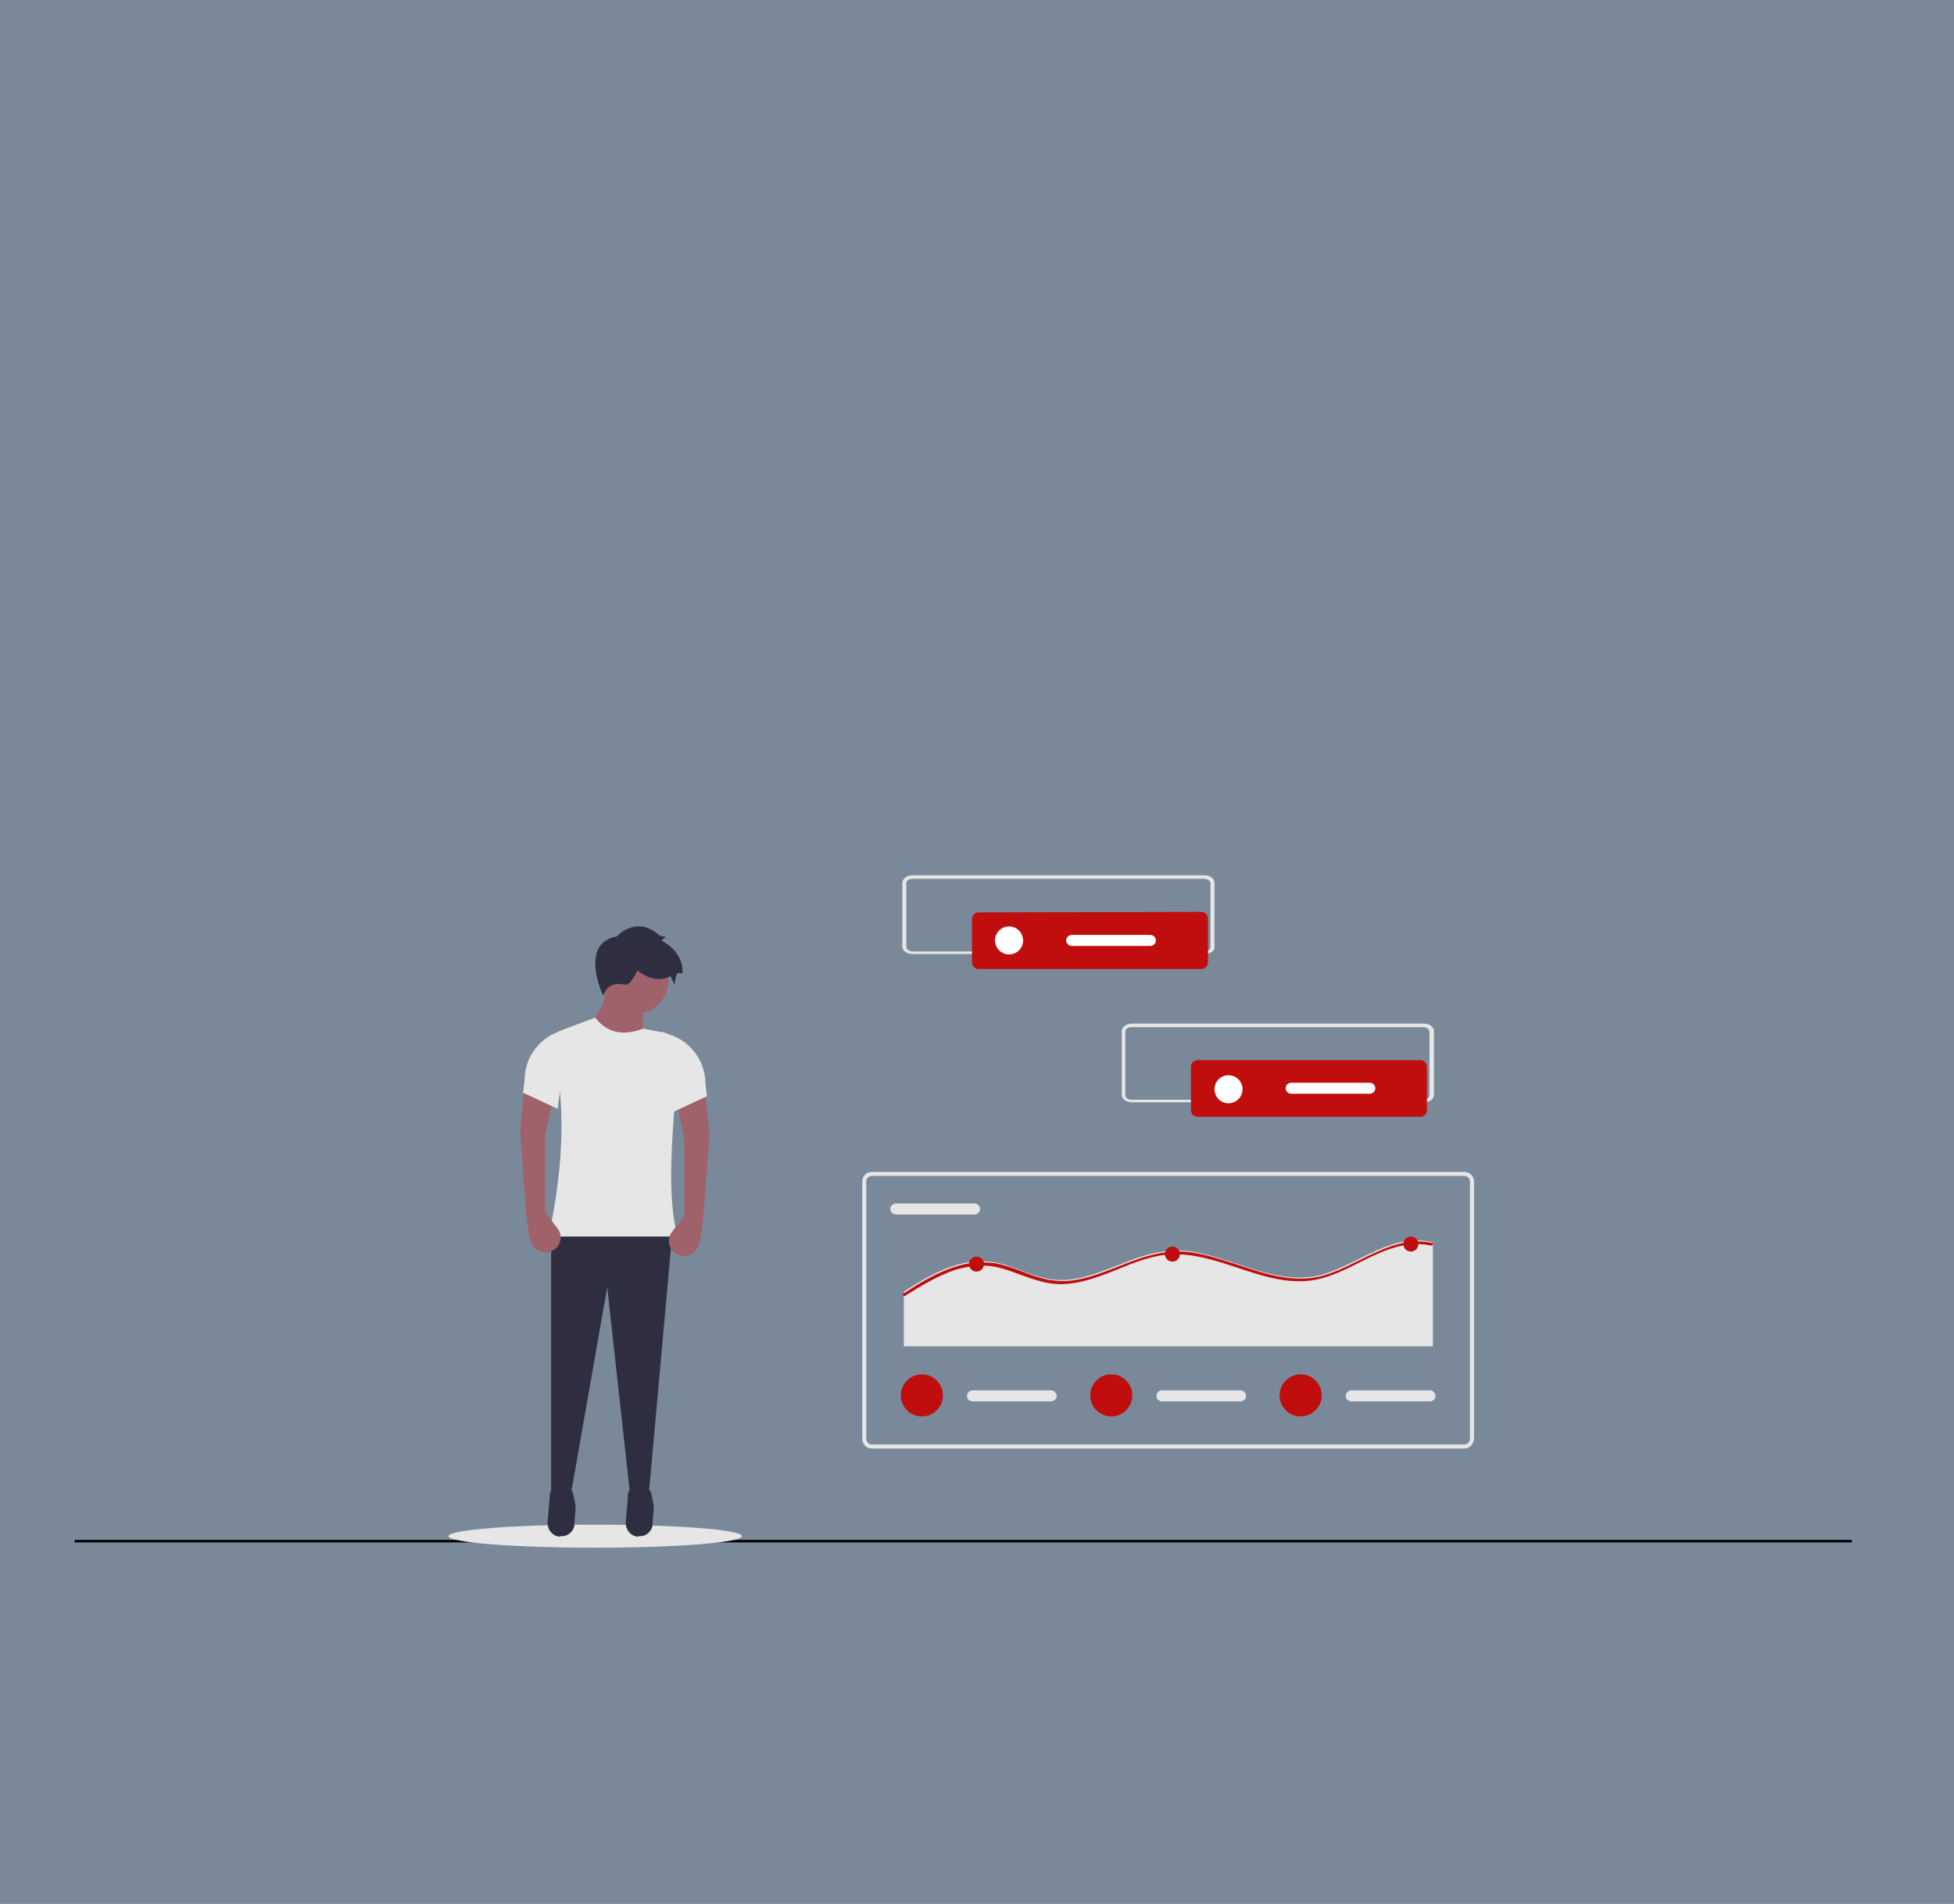 <?xml version="1.0" encoding="utf-8"?>
<!-- Generator: Adobe Illustrator 27.2.0, SVG Export Plug-In . SVG Version: 6.00 Build 0)  -->
<svg version="1.1" id="Layer_1" xmlns="http://www.w3.org/2000/svg" xmlns:xlink="http://www.w3.org/1999/xlink" x="0px" y="0px"
	 viewBox="0 0 390 380" style="enable-background:new 0 0 390 380;" xml:space="preserve">
<rect x="0" y="0" width="390" height="380" fill="#808080" stroke="none"/>
<style type="text/css">
	.st0{opacity:0.2;fill:#66B0FF;}
	.st1{fill:none;stroke:#000000;stroke-width:0.5;stroke-miterlimit:10;}
	.st2{fill:#E6E6E6;}
	.st3{fill:#9F616A;}
	.st4{fill:#2F2E41;}
	.st5{fill:#C00D0D;}
	.st6{fill:#FFFFFF;}
</style>
<rect class="st0" width="390" height="380"/>
<line class="st1" x1="14.9" y1="307.6" x2="369.6" y2="307.6"/>
<ellipse class="st2" cx="118.8" cy="306.6" rx="29.3" ry="2.3"/>
<path class="st3" d="M128.3,208.5l-11.7-3.1c3.1-2.9,4.5-5.7,4.1-8.3h7.6L128.3,208.5L128.3,208.5z"/>
<polygon class="st4" points="129.5,298.2 125.8,298.7 121.2,256.9 113.9,298.5 110,298.7 110,245.9 134.2,245.9 "/>
<path class="st4" d="M112,306.6L112,306.6c1.2,0.1,2.3-0.8,2.6-1.9l0.3-4.1l-0.6-2.9c-1.5-1.2-3-1.2-4.5,0l-0.5,6.1
	c-0.1,1.5,1,2.8,2.4,2.9C111.9,306.6,112,306.6,112,306.6z"/>
<path class="st4" d="M127.6,306.6L127.6,306.6c1.2,0.1,2.3-0.8,2.6-1.9l0.3-4.1l-0.6-2.9c-1.5-1.2-3-1.2-4.5,0l-0.5,6.1
	c-0.1,1.5,1,2.8,2.4,2.9C127.5,306.6,127.6,306.6,127.6,306.6z"/>
<circle class="st3" cx="126.7" cy="195.7" r="6.7"/>
<path class="st2" d="M135.2,246.8h-25.7c3.3-15.4,3.3-27.8,0.7-37.9c-0.3-1.3,0.3-2.7,1.7-3.2l6.9-2.6c2.1,2.7,5,3.9,9.6,2.2
	l3.6,0.7c1.8,0.4,3.1,2,3,3.9c-0.3,3.9-0.2,7.9-0.4,11.3C133.8,231.7,133.5,240,135.2,246.8z"/>
<path class="st4" d="M123.1,186.9c0,0,3.9-4.4,8.5-0.2l1.3,0.3l-0.9,0.7c0,0,4.6,2.2,4.2,6.6c0,0-0.7-0.2-1,0
	c-0.3,0.2-0.6,2.2-0.6,2.2s-0.6-1.4-0.7-1.6c-0.2-0.2-2.6,1.9-6.7-1.2c0,0-1.3,3.2-2.6,2.8c-1.4-0.3-3.4-0.2-4.2,2.2
	C120.3,198.6,115.5,188.3,123.1,186.9z"/>
<path class="st3" d="M136.4,242.9l-2.3,3c-1,1.3-0.7,3.2,0.6,4.2c0,0,0,0,0.1,0l0,0c1.3,1,3.2,0.7,4.2-0.7c0.3-0.4,0.4-0.8,0.6-1.3
	l0.7-4.1l1.3-17.5l-0.9-8.9l-5.7,2.2l1.6,7.6v15.4H136.4z"/>
<path class="st2" d="M134.2,222l6.9-3.2l-0.3-2.5c0-4.2-2.6-8.1-6.6-9.6l-2.1-0.8L134.2,222z"/>
<path class="st3" d="M109,242.2l2.3,3c1,1.3,0.7,3.2-0.6,4.2c0,0,0,0-0.1,0l0,0c-1.3,1-3.2,0.7-4.2-0.7c-0.3-0.4-0.4-0.8-0.6-1.3
	l-0.7-4.1l-1.3-17.5l0.9-8.9l5.7,2.2l-1.6,7.6v15.4H109z"/>
<path class="st2" d="M111.3,221.3l-6.9-3.2l0.3-2.5c0-4.2,2.6-8.1,6.6-9.6l2.1-0.8L111.3,221.3z"/>
<path class="st2" d="M292.3,289.1H174c-1,0-1.9-0.8-1.9-1.9v-51.4c0-1,0.8-1.9,1.9-1.9h118.3c1,0,1.9,0.8,1.9,1.9v51.4
	C294.1,288.3,293.3,289.1,292.3,289.1z M174,234.7c-0.6,0-1.1,0.5-1.1,1.1v51.4c0,0.6,0.5,1.1,1.1,1.1h118.3c0.6,0,1.1-0.5,1.1-1.1
	v-51.4c0-0.6-0.5-1.1-1.1-1.1H174z"/>
<path class="st2" d="M178.8,240.2c-0.6,0-1.1,0.5-1.1,1.1c0,0.6,0.5,1.1,1.1,1.1h15.7c0.6,0,1.1-0.5,1.1-1.1c0-0.6-0.5-1.1-1.1-1.1
	H178.8z"/>
<path class="st2" d="M286,248v20.7H180.4v-10.9c0.7-0.5,1.5-0.9,2.2-1.4c3.1-1.9,6.6-3.7,10.3-4.4c1.8-0.3,3.5-0.3,5.3-0.1
	c1.9,0.3,3.6,0.9,5.4,1.6c1.7,0.7,3.5,1.3,5.3,1.7c1.8,0.3,3.6,0.4,5.3,0.1c3.4-0.5,6.6-1.9,9.8-3.1c3.2-1.3,6.5-2.4,9.9-2.6
	c3.4-0.2,6.8,0.7,10,1.7c6.6,2,13.3,5.1,20.3,3c7.1-2.1,13.6-8.2,21.5-6.4C285.9,247.9,285.9,248,286,248z"/>
<path class="st5" d="M286,248.4c-0.1,0.1-0.2,0.2-0.4,0.2c-0.9-0.2-1.9-0.3-2.9-0.3c-7.7,0.1-13.7,6.4-21.3,7.3
	c-6.8,0.8-13.2-2.5-19.7-4.2c-3.3-0.9-6.8-1.4-10.2-0.8s-6.6,2-9.8,3.3c-3.1,1.2-6.3,2.3-9.6,2.4c-3.7,0.1-7-1.4-10.4-2.6
	c-1.8-0.6-3.6-1.1-5.5-1.1c-1.8,0-3.6,0.3-5.4,0.8c-3.6,1.2-6.9,3.2-10.1,5.2c-0.1,0.1-0.1,0.1-0.2,0.1c-0.2,0-0.3-0.2-0.3-0.4
	c0-0.1,0.1-0.2,0.2-0.2l0.2-0.1c0.7-0.5,1.5-0.9,2.2-1.4c3.1-1.9,6.6-3.7,10.3-4.4c1.8-0.3,3.5-0.3,5.3-0.1c1.9,0.3,3.6,0.9,5.4,1.6
	c1.7,0.7,3.5,1.3,5.3,1.7c1.8,0.3,3.6,0.4,5.3,0.1c3.4-0.5,6.6-1.9,9.8-3.1c3.2-1.3,6.5-2.4,9.9-2.6c3.4-0.2,6.8,0.7,10,1.7
	c6.6,2,13.3,5.1,20.3,3c7.1-2.1,13.6-8.2,21.5-6.4c0.1,0,0.2,0.1,0.2,0.1C286,248.1,286,248.3,286,248.4z"/>
<circle class="st5" cx="194.9" cy="252.3" r="1.5"/>
<circle class="st5" cx="234" cy="250.3" r="1.5"/>
<circle class="st5" cx="281.6" cy="248.3" r="1.5"/>
<path class="st2" d="M194.1,277.5c-0.6,0-1.1,0.5-1.1,1.1s0.5,1.1,1.1,1.1h15.7c0.6,0,1.1-0.5,1.1-1.1s-0.5-1.1-1.1-1.1H194.1z"/>
<circle class="st5" cx="184" cy="278.5" r="4.2"/>
<path class="st2" d="M231.9,277.5c-0.6,0-1.1,0.5-1.1,1.1s0.5,1.1,1.1,1.1h15.7c0.6,0,1.1-0.5,1.1-1.1s-0.5-1.1-1.1-1.1H231.9z"/>
<circle class="st5" cx="221.8" cy="278.5" r="4.2"/>
<path class="st2" d="M269.7,277.5c-0.6,0-1.1,0.5-1.1,1.1s0.5,1.1,1.1,1.1l0,0h15.7c0.6,0,1.1-0.5,1.1-1.1s-0.5-1.1-1.1-1.1H269.7z"
	/>
<circle class="st5" cx="259.6" cy="278.5" r="4.2"/>
<path id="e1cfef3e-7788-4f0f-b252-d185c9336b04" class="st2" d="M284.2,220h-58.3c-1.2,0-2-0.7-2-1.5v-12.7c0-0.8,0.9-1.5,2-1.5
	h58.3c1.2,0,2,0.7,2,1.5v12.7C286.2,219.4,285.3,220,284.2,220z M225.8,205c-0.7,0-1.2,0.4-1.2,0.9v12.7c0,0.5,0.6,0.9,1.2,0.9h58.3
	c0.7,0,1.2-0.4,1.2-0.9v-12.7c0-0.5-0.6-0.9-1.2-0.9H225.8z"/>
<path class="st5" d="M239,211.6c-0.7,0-1.3,0.6-1.3,1.3v8.7c0,0.7,0.6,1.3,1.3,1.3h44.5c0.7,0,1.3-0.6,1.3-1.3v-8.7
	c0-0.7-0.6-1.3-1.3-1.3H239z"/>
<circle class="st6" cx="245.2" cy="217.4" r="2.8"/>
<path class="st6" d="M257.7,216.1c-0.6,0-1.1,0.5-1.1,1.1c0,0.6,0.5,1.1,1.1,1.1h15.7c0.6,0,1.1-0.5,1.1-1.1c0-0.6-0.5-1.1-1.1-1.1
	H257.7z"/>
<path id="b00e8b21-64f0-4b6c-8490-a93637cb24e1" class="st2" d="M240.4,190.4h-58.3c-1.2,0-2-0.7-2-1.5v-12.7c0-0.8,0.9-1.5,2-1.5
	h58.3c1.2,0,2,0.7,2,1.5V189C242.5,189.8,241.5,190.4,240.4,190.4z M182.1,175.4c-0.7,0-1.2,0.4-1.2,0.9V189c0,0.5,0.6,0.9,1.2,0.9
	h58.3c0.7,0,1.2-0.4,1.2-0.9v-12.7c0-0.5-0.6-0.9-1.2-0.9H182.1z"/>
<path class="st5" d="M195.3,182.1c-0.7,0-1.3,0.6-1.3,1.3v8.7c0,0.7,0.6,1.3,1.3,1.3h44.5c0.7,0,1.3-0.6,1.3-1.3v-8.8
	c0-0.7-0.6-1.3-1.3-1.3L195.3,182.1L195.3,182.1z"/>
<circle class="st6" cx="201.4" cy="187.7" r="2.8"/>
<path class="st6" d="M213.9,186.6c-0.6,0-1.1,0.5-1.1,1.1c0,0.6,0.5,1.1,1.1,1.1h15.7c0.6,0,1.1-0.5,1.1-1.1c0-0.6-0.5-1.1-1.1-1.1
	H213.9z"/>
</svg>
